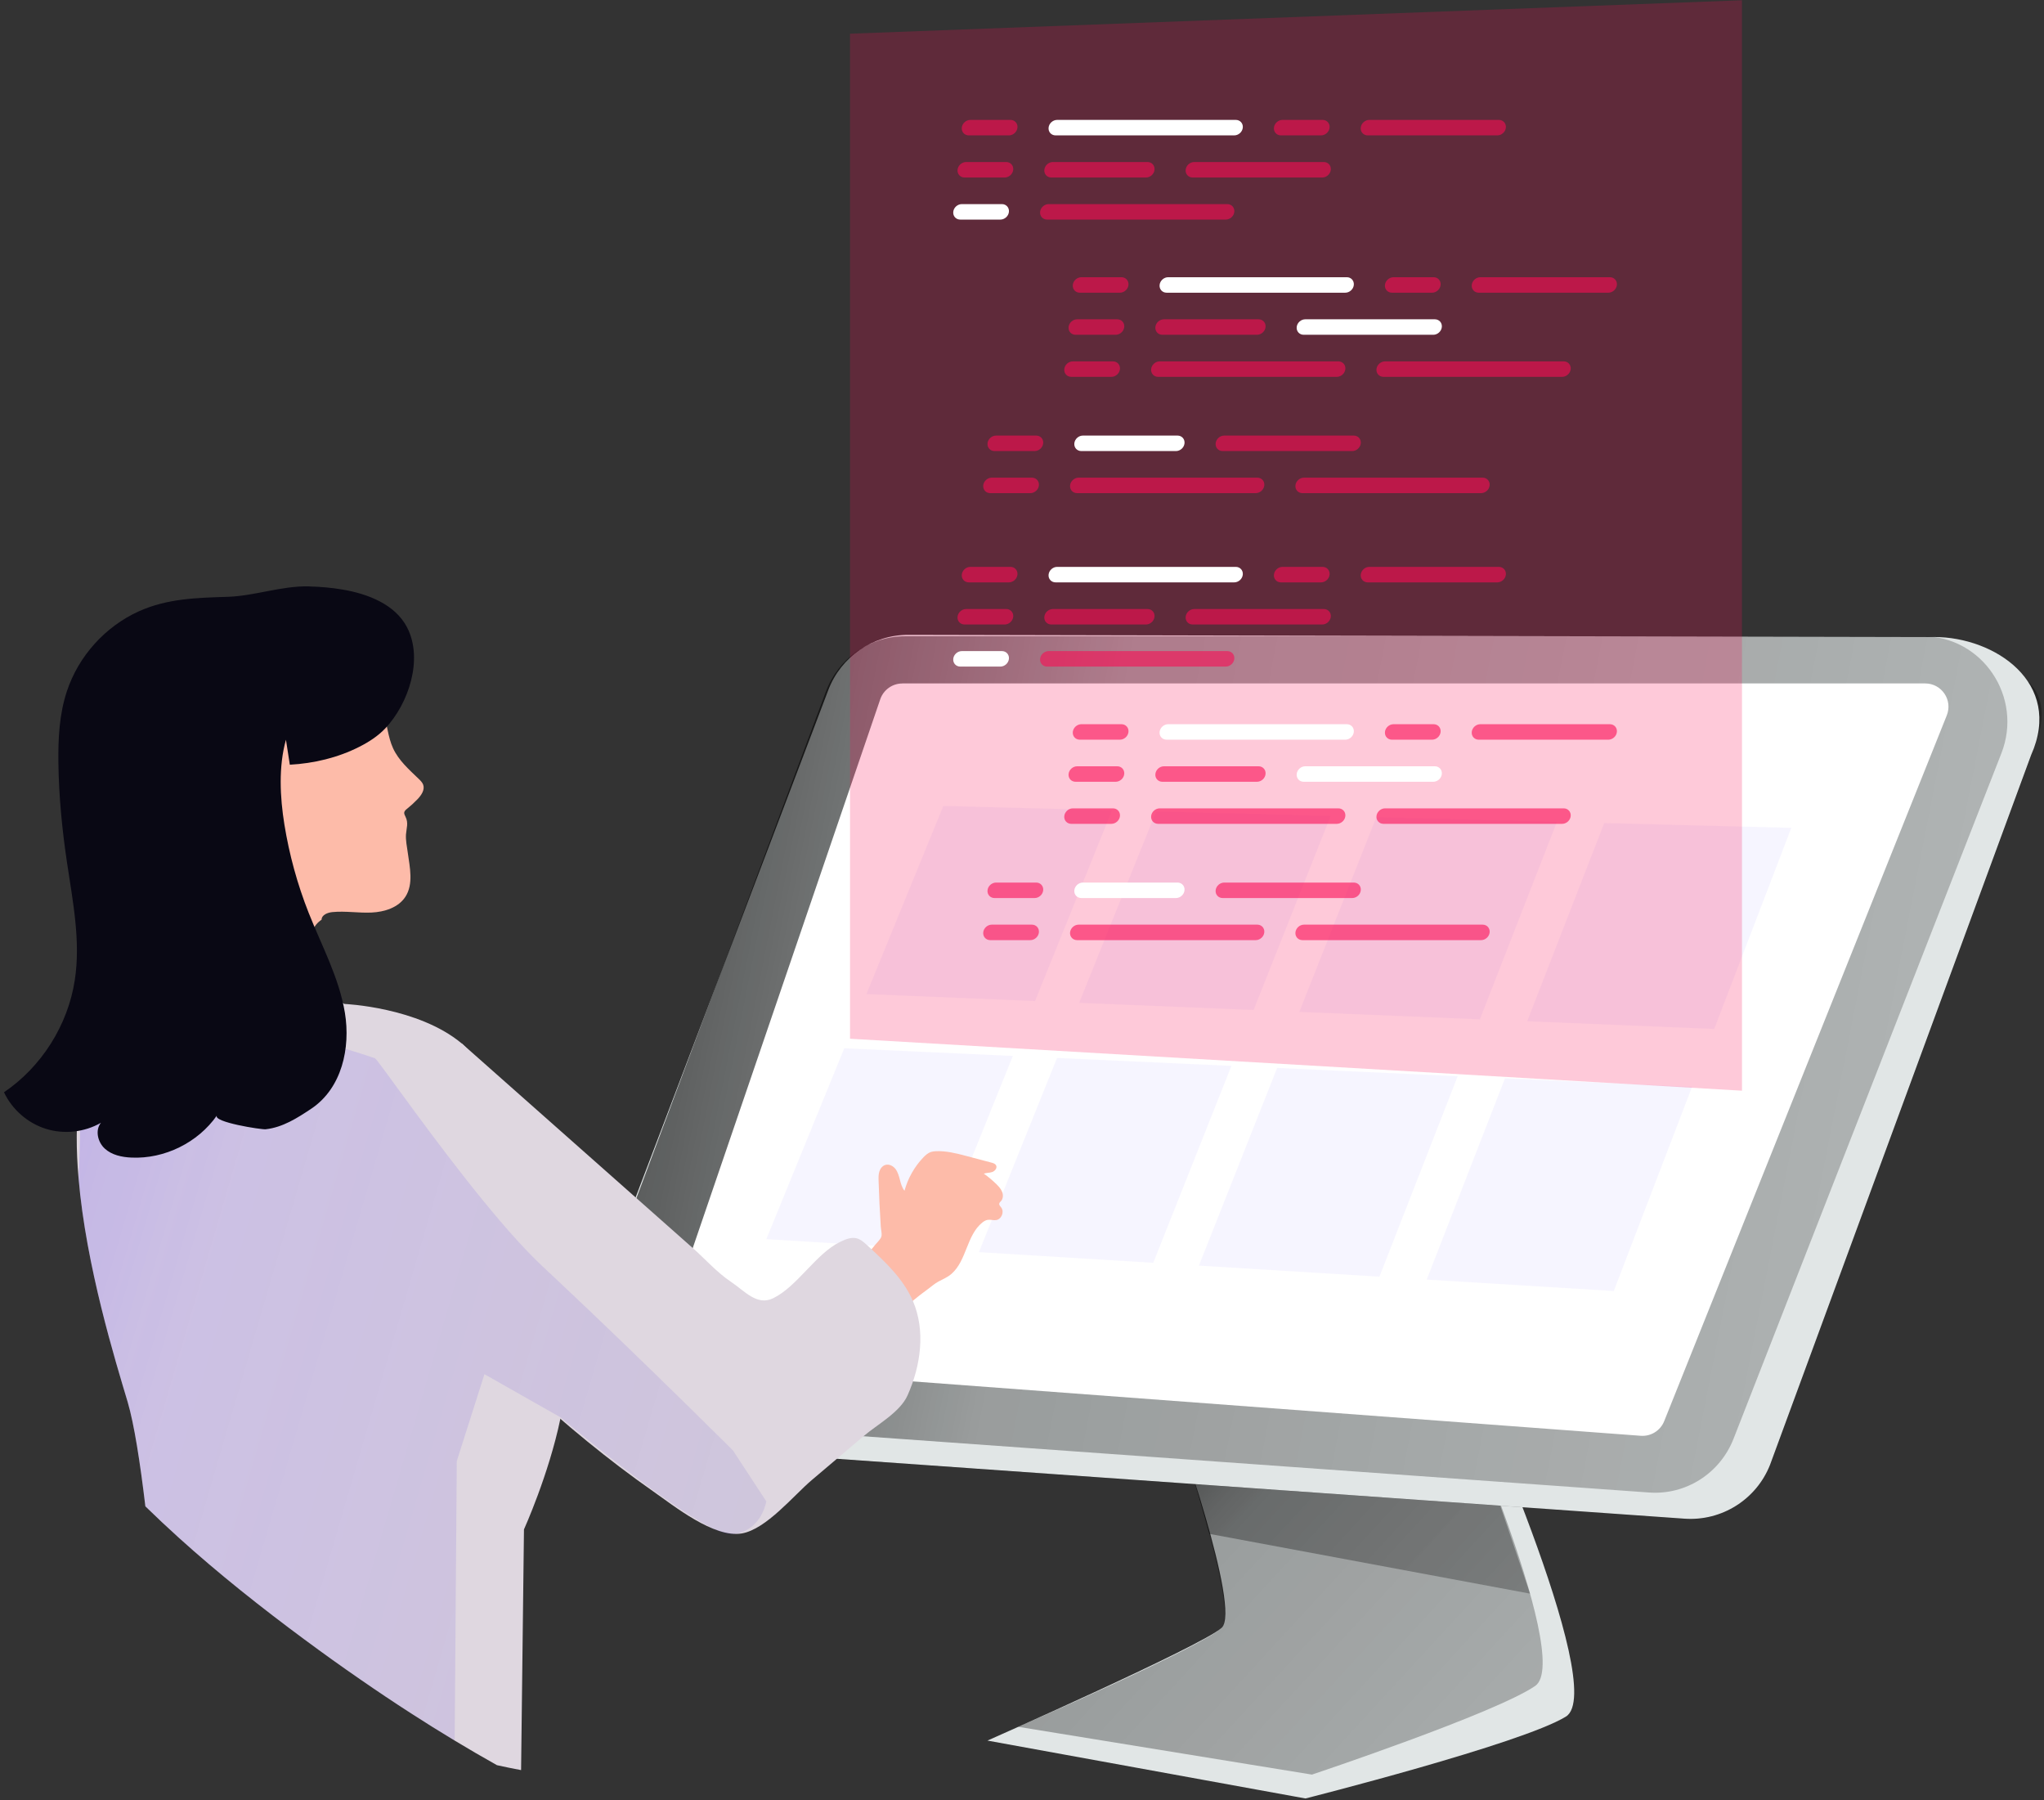 <svg width="586" height="516" viewBox="0 0 586 516" fill="none" xmlns="http://www.w3.org/2000/svg">
<rect x="0" y="0" width="586" height="516" fill="#333333" stroke="none"/>
<g clip-path="url(#clip0_2047_893)">
<path d="M419.598 391.35C419.598 391.35 461.628 484.2 448.923 492.015C436.218 499.83 374.268 515.475 374.268 515.475L283.098 498.885C283.098 498.885 344.343 471.825 350.208 466.605C356.073 461.385 336.528 406.665 336.528 406.665L419.598 391.35Z" fill="#E1E6E6"/>
<path d="M414.079 391.35C414.079 391.35 451.489 475.41 440.119 483.225C428.749 491.04 376.129 508.635 376.129 508.635L291.934 494.94C291.934 494.94 344.944 471.825 350.194 466.605C355.444 461.385 336.514 406.665 336.514 406.665L414.079 391.35Z" fill="url(#paint0_linear_2047_893)"/>
<path d="M346.7 439.634L438.65 456.764L427.73 424.574H342.5L346.7 439.634Z" fill="url(#paint1_linear_2047_893)"/>
<path d="M176.837 382.035L243.692 205.695C247.307 196.17 256.427 189.87 266.612 189.87H562.517C579.827 189.87 589.772 197.565 583.397 213.66L507.482 419.88C503.552 429.81 493.622 436.05 482.972 435.3L198.062 415.185C181.682 414.03 171.047 397.395 176.867 382.035H176.837Z" fill="url(#paint2_linear_2047_893)"/>
<path d="M165.799 386.459L237.469 197.774C241.084 188.249 250.204 181.949 260.389 181.949L554.554 182.579C571.864 182.579 591.559 195.689 582.319 216.389L507.454 419.864C503.524 429.794 493.594 436.034 482.944 435.284L198.034 415.169C181.654 414.014 159.979 401.819 165.799 386.459Z" fill="#E1E6E6"/>
<path d="M170.824 374.535L236.779 198.195C240.334 188.67 249.349 182.37 259.399 182.37H551.299C568.369 182.37 580.069 199.815 573.784 215.91L496.999 412.365C493.114 422.295 483.334 428.535 472.819 427.785L191.749 407.67C175.579 406.515 165.094 389.88 170.839 374.52L170.824 374.535Z" fill="url(#paint3_linear_2047_893)"/>
<path d="M258.71 195.885H551.93C556.655 195.885 559.895 200.655 558.125 205.05L477.11 407.34C476.03 410.04 473.315 411.735 470.405 411.525L196.055 391.035C191.69 390.705 188.81 386.355 190.235 382.215L252.365 200.415C253.295 197.715 255.83 195.9 258.68 195.9L258.71 195.885Z" fill="white"/>
<g opacity="0.13">
<path d="M296.751 286.925L248.391 284.925L270.441 231L318.816 232.25L296.751 286.925Z" fill="#4B27FF" fill-opacity="0.35"/>
<path d="M268.008 358.115L219.693 355.17L242.043 300.454L290.388 302.649L268.008 358.115Z" fill="#4B27FF" fill-opacity="0.35"/>
<path d="M359.402 289.493L309.377 287.438L331.457 232.568L381.497 233.86L359.402 289.493Z" fill="#4B27FF" fill-opacity="0.35"/>
<path d="M330.636 361.949L280.641 358.893L303.036 303.232L353.046 305.497L330.636 361.949Z" fill="#4B27FF" fill-opacity="0.35"/>
<path d="M424.276 292.161L372.496 290.036L394.576 234.208L446.371 235.542L424.276 292.161Z" fill="#4B27FF" fill-opacity="0.35"/>
<path d="M395.478 365.922L343.713 362.755L366.138 306.094L417.918 308.455L395.478 365.922Z" fill="#4B27FF" fill-opacity="0.35"/>
<path d="M491.464 294.927L437.824 292.718L459.919 235.904L513.559 237.279L491.464 294.927Z" fill="#4B27FF" fill-opacity="0.35"/>
<path d="M462.663 370.035L409.023 366.756L431.463 309.067L485.103 311.512L462.663 370.035Z" fill="#4B27FF" fill-opacity="0.35"/>
</g>
<path d="M104.839 186.391C106.414 189.616 107.089 193.231 108.154 196.651C109.444 200.791 110.209 205.081 111.139 209.311C111.514 211.066 111.934 212.821 112.684 214.456C114.289 217.966 117.304 220.606 120.079 223.276C120.574 223.756 121.084 224.266 121.324 224.911C121.849 226.381 120.799 227.911 119.719 229.051C118.774 230.041 117.769 230.956 116.704 231.811C116.359 232.081 115.984 232.396 115.894 232.831C115.819 233.281 116.074 233.701 116.269 234.121C117.154 235.921 116.524 237.346 116.389 239.191C116.284 240.856 116.674 242.701 116.899 244.336C117.499 248.626 118.579 253.366 116.239 257.011C114.214 260.146 110.209 261.391 106.489 261.556C102.769 261.721 99.019 261.061 95.314 261.421C93.919 261.556 92.209 262.216 92.194 263.611C89.884 265.111 88.549 268.081 88.579 270.841C88.624 276.256 88.954 281.671 89.554 287.056C76.519 289.036 63.184 288.976 50.164 286.876C51.844 280.786 55.099 275.206 56.494 269.041C60.934 249.346 45.394 229.426 49.084 209.566C50.929 199.621 57.739 190.861 66.619 186.001C75.484 181.126 86.224 180.046 96.079 182.341C98.494 182.896 103.759 184.186 104.854 186.406L104.839 186.391Z" fill="#FDBBA9"/>
<path d="M252.741 354.196C252.846 353.431 252.561 352.351 252.516 351.616C252.231 347.236 252.021 342.841 251.886 338.446C251.856 337.561 251.841 336.661 252.096 335.806C252.351 334.966 252.951 334.171 253.791 333.901C254.871 333.556 256.071 334.171 256.746 335.071C257.421 335.971 257.721 337.096 258.006 338.191C258.291 339.286 258.606 340.411 259.311 341.296C260.286 337.726 262.161 334.396 264.726 331.726C265.341 331.081 266.031 330.466 266.871 330.181C267.336 330.031 267.816 329.986 268.296 329.956C271.191 329.821 274.056 330.541 276.861 331.276C279.336 331.921 281.811 332.581 284.286 333.241C284.781 333.376 285.306 333.541 285.561 333.991C285.966 334.711 285.291 335.626 284.496 335.911C283.701 336.196 282.831 336.121 282.051 336.391C283.356 337.306 284.571 338.326 285.711 339.451C286.356 340.096 286.986 340.786 287.316 341.641C287.646 342.496 287.601 343.546 287.001 344.236C286.806 344.461 286.536 344.656 286.476 344.956C286.386 345.406 286.791 345.766 287.061 346.126C287.991 347.386 287.106 349.501 285.546 349.711C284.751 349.816 283.941 349.501 283.146 349.636C282.576 349.726 282.066 350.056 281.601 350.416C277.101 354.046 277.146 361.336 272.766 365.131C271.626 366.121 270.291 366.646 268.986 367.351C267.936 367.921 267.021 368.761 266.046 369.466C263.166 371.536 260.436 373.816 257.841 376.246C256.851 377.176 255.666 378.196 254.316 378.001C253.881 377.941 253.461 377.746 253.071 377.536C249.681 375.781 243.831 371.566 243.681 367.291C243.606 364.816 245.901 362.821 247.356 361.081C248.571 359.626 249.801 358.186 250.986 356.701C251.481 356.071 252.516 355.156 252.696 354.376C252.696 354.316 252.726 354.256 252.726 354.196H252.741Z" fill="#FDBBA9"/>
<path d="M160.732 406.261C160.702 406.396 160.687 406.501 160.657 406.636C157.342 422.626 150.217 438.361 150.217 438.361L149.392 507.346C147.082 506.911 144.772 506.446 142.477 505.936C138.397 503.656 134.362 501.301 130.357 498.886C126.142 496.351 121.972 493.741 117.832 491.071C112.942 487.921 108.097 484.681 103.312 481.366C97.912 477.646 92.587 473.836 87.322 469.936C74.917 460.756 62.737 451.111 51.262 440.746C48.007 437.806 44.812 434.806 41.677 431.746C40.162 419.026 38.437 408.046 36.592 401.806C33.112 390.136 24.667 362.956 22.522 337.681C22.162 333.661 21.982 329.671 21.997 325.801C22.012 322.651 22.162 319.561 22.492 316.621C22.672 314.881 22.912 313.201 23.227 311.551C23.257 311.326 23.302 311.101 23.332 310.891C25.912 297.646 32.527 287.656 45.847 285.046C45.847 285.046 46.477 285.001 47.572 284.941C48.397 284.896 49.477 284.836 50.782 284.776H50.812C54.907 284.551 61.087 284.251 67.522 284.071C75.532 283.816 83.962 283.726 89.257 284.131H89.272C91.747 284.311 93.532 284.611 94.252 285.046L98.722 287.746C98.722 287.746 119.857 288.631 132.352 299.056L132.922 299.581C141.622 307.816 148.957 337.306 154.687 360.076C154.912 360.991 155.152 361.906 155.377 362.821C155.587 363.586 155.767 364.366 155.977 365.116C157.807 372.361 159.472 378.601 160.927 382.816C163.087 389.086 162.457 397.696 160.717 406.261H160.732Z" fill="#DFD7E0"/>
<path d="M132.365 299.055C154.445 318.615 176.54 338.16 198.62 357.72C202.13 360.825 205.58 364.725 209.48 367.335C213.605 370.095 216.995 374.34 221.645 372.105C228.515 368.805 233.96 359.28 240.83 355.965C242.3 355.26 243.92 354.54 245.495 354.9C246.71 355.185 247.685 356.055 248.6 356.895C253.7 361.59 258.935 366.465 261.695 372.825C265.4 381.375 263.99 391.425 260.195 399.93C258.02 404.79 251.63 408.195 247.595 411.615C242.63 415.815 237.68 420.015 232.715 424.23C227.54 428.61 219.65 438.345 212.645 439.515C204.65 440.85 193.235 431.625 187.22 427.425C161.33 409.335 138.065 386.61 116.285 363.81C116.285 363.81 97.085 309.78 132.365 299.07V299.055Z" fill="#DFD7E0"/>
<path d="M219.695 430.321C219.695 430.321 218.57 437.941 211.22 439.591C211.16 439.606 211.1 439.621 211.01 439.636H210.995C210.71 439.711 210.425 439.756 210.125 439.786C208.94 439.951 207.095 439.381 204.755 438.271C204.71 438.256 204.65 438.226 204.59 438.196C201.965 436.921 198.74 435.001 195.29 432.706C195.275 432.691 195.245 432.676 195.215 432.661C181.355 423.466 163.325 408.466 160.985 406.486C160.88 406.396 160.79 406.336 160.76 406.291L160.73 406.261L160.685 406.231L159.17 405.361H159.14L138.89 393.871L130.955 418.771L130.355 498.886C126.14 496.351 121.97 493.741 117.83 491.071C112.94 487.921 108.095 484.681 103.31 481.366C97.91 477.646 92.585 473.836 87.32 469.936C74.915 460.756 62.735 451.111 51.26 440.746C48.005 437.806 44.81 434.806 41.675 431.746C40.16 419.026 38.435 408.046 36.59 401.806C33.11 390.136 24.665 362.956 22.52 337.681C23.045 326.596 23.165 318.616 22.49 316.621C22.01 315.181 22.34 313.441 23.225 311.551C27.65 302.041 45.845 288.481 45.845 288.481L47.57 284.941L49.73 280.546L57.05 265.636V265.606L58.19 263.311H67.55L67.52 281.881V284.071L68.69 288.466L69.98 293.311C69.98 293.311 92.51 298.096 107.51 303.331C107.825 303.436 110.72 307.456 115.1 313.441C124.535 326.356 140.87 348.466 153.335 360.826C154.025 361.516 154.715 362.176 155.39 362.821C156.635 363.991 157.88 365.161 159.155 366.346C184.28 389.926 210.125 415.711 210.125 415.711L219.695 430.321Z" fill="url(#paint4_linear_2047_893)" fill-opacity="0.4"/>
<path d="M88.745 168.091C91.909 168.166 95.059 168.451 98.18 168.976C105.5 170.206 113.27 173.221 116.69 179.791C121.43 188.881 117.14 201.691 110.48 208.741C108.38 210.961 105.77 212.656 103.04 214.036C96.874 217.171 89.99 218.806 83.09 219.181C82.715 216.796 82.355 214.411 81.98 212.026C79.82 219.721 80.269 228.466 81.529 236.296C82.924 244.951 85.264 253.471 88.49 261.631C92.24 271.111 97.234 280.261 98.885 290.311C100.52 300.301 98.059 311.896 89.195 317.806C85.234 320.446 81.049 323.131 76.159 323.671C74.945 323.806 60.874 321.601 62.194 319.711C56.749 327.496 47.179 332.221 37.684 331.786C34.94 331.666 32.059 331.066 30.035 329.206C28.009 327.346 27.215 323.941 28.939 321.811C24.215 324.526 18.334 325.171 13.13 323.536C7.925 321.901 3.47 318.001 1.145 313.066C11.93 305.746 19.459 293.821 21.439 280.936C23.18 269.671 20.84 258.241 19.174 246.976C17.794 237.646 16.88 228.241 16.744 218.806C16.64 211.816 16.985 204.721 19.189 198.091C22.505 188.071 30.169 179.566 39.8 175.216C47.974 171.526 56.45 171.346 65.225 171.061C73.07 170.821 80.6 167.881 88.73 168.061L88.745 168.091Z" fill="#090814"/>
<path opacity="0.37" d="M499.415 312.614L243.695 297.719V9.659L499.415 0.074V312.614Z" fill="#FA0C54" fill-opacity="0.6"/>
<path d="M289.237 38.805H277.747C276.517 38.805 275.617 37.815 275.737 36.585C275.857 35.355 276.967 34.365 278.197 34.365H289.687C290.917 34.365 291.817 35.355 291.697 36.585C291.577 37.815 290.467 38.805 289.237 38.805Z" fill="#FA0C54" fill-opacity="0.6"/>
<path d="M353.842 38.805H302.632C301.402 38.805 300.502 37.815 300.622 36.585C300.742 35.355 301.852 34.365 303.082 34.365H354.292C355.522 34.365 356.422 35.355 356.302 36.585C356.182 37.815 355.072 38.805 353.842 38.805Z" fill="white"/>
<path d="M286.792 62.94H275.302C274.072 62.94 273.172 61.95 273.292 60.72C273.412 59.49 274.522 58.5 275.752 58.5H287.242C288.472 58.5 289.372 59.49 289.252 60.72C289.132 61.95 288.022 62.94 286.792 62.94Z" fill="white"/>
<path d="M351.41 62.94H300.2C298.97 62.94 298.07 61.95 298.19 60.72C298.31 59.49 299.42 58.5 300.65 58.5H351.86C353.09 58.5 353.99 59.49 353.87 60.72C353.75 61.95 352.64 62.94 351.41 62.94Z" fill="#FA0C54" fill-opacity="0.6"/>
<path d="M288.022 50.88H276.532C275.302 50.88 274.402 49.889 274.522 48.66C274.642 47.429 275.752 46.44 276.982 46.44H288.472C289.702 46.44 290.602 47.429 290.482 48.66C290.362 49.889 289.252 50.88 288.022 50.88Z" fill="#FA0C54" fill-opacity="0.6"/>
<path d="M378.728 38.805H367.238C366.008 38.805 365.108 37.815 365.228 36.585C365.348 35.355 366.458 34.365 367.688 34.365H379.178C380.408 34.365 381.308 35.355 381.188 36.585C381.068 37.815 379.958 38.805 378.728 38.805Z" fill="#FA0C54" fill-opacity="0.6"/>
<path d="M328.535 50.88H301.415C300.185 50.88 299.285 49.889 299.405 48.66C299.525 47.429 300.635 46.44 301.865 46.44H328.985C330.215 46.44 331.115 47.429 330.995 48.66C330.875 49.889 329.765 50.88 328.535 50.88Z" fill="#FA0C54" fill-opacity="0.6"/>
<path d="M379.071 50.88H341.931C340.701 50.88 339.801 49.889 339.921 48.66C340.041 47.429 341.151 46.44 342.381 46.44H379.521C380.751 46.44 381.651 47.429 381.531 48.66C381.411 49.889 380.301 50.88 379.071 50.88Z" fill="#FA0C54" fill-opacity="0.6"/>
<path d="M429.262 38.805H392.122C390.892 38.805 389.992 37.815 390.112 36.585C390.232 35.355 391.342 34.365 392.572 34.365H429.712C430.942 34.365 431.842 35.355 431.722 36.585C431.602 37.815 430.492 38.805 429.262 38.805Z" fill="#FA0C54" fill-opacity="0.6"/>
<path d="M321.065 83.895H309.575C308.345 83.895 307.445 82.905 307.565 81.675C307.685 80.445 308.795 79.455 310.025 79.455H321.515C322.745 79.455 323.645 80.445 323.525 81.675C323.405 82.905 322.295 83.895 321.065 83.895Z" fill="#FA0C54" fill-opacity="0.6"/>
<path d="M385.67 83.895H334.46C333.23 83.895 332.33 82.905 332.45 81.675C332.57 80.445 333.68 79.455 334.91 79.455H386.12C387.35 79.455 388.25 80.445 388.13 81.675C388.01 82.905 386.9 83.895 385.67 83.895Z" fill="white"/>
<path d="M318.622 108.014H307.132C305.902 108.014 305.002 107.024 305.122 105.794C305.242 104.564 306.352 103.574 307.582 103.574H319.072C320.302 103.574 321.202 104.564 321.082 105.794C320.962 107.024 319.852 108.014 318.622 108.014Z" fill="#FA0C54" fill-opacity="0.6"/>
<path d="M383.242 108.014H332.032C330.802 108.014 329.902 107.024 330.022 105.794C330.142 104.564 331.252 103.574 332.482 103.574H383.692C384.922 103.574 385.822 104.564 385.702 105.794C385.582 107.024 384.472 108.014 383.242 108.014Z" fill="#FA0C54" fill-opacity="0.6"/>
<path d="M447.848 108.014H396.638C395.408 108.014 394.508 107.024 394.628 105.794C394.748 104.564 395.858 103.574 397.088 103.574H448.298C449.528 103.574 450.428 104.564 450.308 105.794C450.188 107.024 449.078 108.014 447.848 108.014Z" fill="#FA0C54" fill-opacity="0.6"/>
<path d="M319.853 95.955H308.363C307.133 95.955 306.233 94.965 306.353 93.735C306.473 92.505 307.583 91.515 308.813 91.515H320.303C321.533 91.515 322.433 92.505 322.313 93.735C322.193 94.965 321.083 95.955 319.853 95.955Z" fill="#FA0C54" fill-opacity="0.6"/>
<path d="M410.556 83.895H399.066C397.836 83.895 396.936 82.905 397.056 81.675C397.176 80.445 398.286 79.455 399.516 79.455H411.006C412.236 79.455 413.136 80.445 413.016 81.675C412.896 82.905 411.786 83.895 410.556 83.895Z" fill="#FA0C54" fill-opacity="0.6"/>
<path d="M360.367 95.955H333.247C332.017 95.955 331.117 94.965 331.237 93.735C331.357 92.505 332.467 91.515 333.697 91.515H360.817C362.047 91.515 362.947 92.505 362.827 93.735C362.707 94.965 361.597 95.955 360.367 95.955Z" fill="#FA0C54" fill-opacity="0.6"/>
<path d="M410.903 95.955H373.763C372.533 95.955 371.633 94.965 371.753 93.735C371.873 92.505 372.983 91.515 374.213 91.515H411.353C412.583 91.515 413.483 92.505 413.363 93.735C413.243 94.965 412.133 95.955 410.903 95.955Z" fill="white"/>
<path d="M295.386 141.344H283.896C282.666 141.344 281.766 140.354 281.886 139.124C282.006 137.894 283.116 136.904 284.346 136.904H295.836C297.066 136.904 297.966 137.894 297.846 139.124C297.726 140.354 296.616 141.344 295.386 141.344Z" fill="#FA0C54" fill-opacity="0.6"/>
<path d="M360.006 141.344H308.796C307.566 141.344 306.666 140.354 306.786 139.124C306.906 137.894 308.016 136.904 309.246 136.904H360.456C361.686 136.904 362.586 137.894 362.466 139.124C362.346 140.354 361.236 141.344 360.006 141.344Z" fill="#FA0C54" fill-opacity="0.6"/>
<path d="M424.612 141.344H373.402C372.172 141.344 371.272 140.354 371.392 139.124C371.512 137.894 372.622 136.904 373.852 136.904H425.062C426.292 136.904 427.192 137.894 427.072 139.124C426.952 140.354 425.842 141.344 424.612 141.344Z" fill="#FA0C54" fill-opacity="0.6"/>
<path d="M296.616 129.284H285.126C283.896 129.284 282.996 128.294 283.116 127.064C283.236 125.834 284.346 124.844 285.576 124.844H297.066C298.296 124.844 299.196 125.834 299.076 127.064C298.956 128.294 297.846 129.284 296.616 129.284Z" fill="#FA0C54" fill-opacity="0.6"/>
<path d="M337.133 129.284H310.013C308.783 129.284 307.883 128.294 308.003 127.064C308.123 125.834 309.233 124.844 310.463 124.844H337.583C338.813 124.844 339.713 125.834 339.593 127.064C339.473 128.294 338.363 129.284 337.133 129.284Z" fill="white"/>
<path d="M387.667 129.284H350.527C349.297 129.284 348.397 128.294 348.517 127.064C348.637 125.834 349.747 124.844 350.977 124.844H388.117C389.347 124.844 390.247 125.834 390.127 127.064C390.007 128.294 388.897 129.284 387.667 129.284Z" fill="#FA0C54" fill-opacity="0.6"/>
<path d="M461.09 83.895H423.95C422.72 83.895 421.82 82.905 421.94 81.675C422.06 80.445 423.17 79.455 424.4 79.455H461.54C462.77 79.455 463.67 80.445 463.55 81.675C463.43 82.905 462.32 83.895 461.09 83.895Z" fill="#FA0C54" fill-opacity="0.6"/>
<path d="M289.237 166.919H277.747C276.517 166.919 275.617 165.929 275.737 164.699C275.857 163.469 276.967 162.479 278.197 162.479H289.687C290.917 162.479 291.817 163.469 291.697 164.699C291.577 165.929 290.467 166.919 289.237 166.919Z" fill="#FA0C54" fill-opacity="0.6"/>
<path d="M353.842 166.919H302.632C301.402 166.919 300.502 165.929 300.622 164.699C300.742 163.469 301.852 162.479 303.082 162.479H354.292C355.522 162.479 356.422 163.469 356.302 164.699C356.182 165.929 355.072 166.919 353.842 166.919Z" fill="white"/>
<path d="M286.792 191.055H275.302C274.072 191.055 273.172 190.065 273.292 188.835C273.412 187.605 274.522 186.615 275.752 186.615H287.242C288.472 186.615 289.372 187.605 289.252 188.835C289.132 190.065 288.022 191.055 286.792 191.055Z" fill="white"/>
<path d="M351.41 191.055H300.2C298.97 191.055 298.07 190.065 298.19 188.835C298.31 187.605 299.42 186.615 300.65 186.615H351.86C353.09 186.615 353.99 187.605 353.87 188.835C353.75 190.065 352.64 191.055 351.41 191.055Z" fill="#FA0C54" fill-opacity="0.6"/>
<path d="M288.022 178.995H276.532C275.302 178.995 274.402 178.005 274.522 176.775C274.642 175.545 275.752 174.555 276.982 174.555H288.472C289.702 174.555 290.602 175.545 290.482 176.775C290.362 178.005 289.252 178.995 288.022 178.995Z" fill="#FA0C54" fill-opacity="0.6"/>
<path d="M378.728 166.919H367.238C366.008 166.919 365.108 165.929 365.228 164.699C365.348 163.469 366.458 162.479 367.688 162.479H379.178C380.408 162.479 381.308 163.469 381.188 164.699C381.068 165.929 379.958 166.919 378.728 166.919Z" fill="#FA0C54" fill-opacity="0.6"/>
<path d="M328.535 178.995H301.415C300.185 178.995 299.285 178.005 299.405 176.775C299.525 175.545 300.635 174.555 301.865 174.555H328.985C330.215 174.555 331.115 175.545 330.995 176.775C330.875 178.005 329.765 178.995 328.535 178.995Z" fill="#FA0C54" fill-opacity="0.6"/>
<path d="M379.071 178.995H341.931C340.701 178.995 339.801 178.005 339.921 176.775C340.041 175.545 341.151 174.555 342.381 174.555H379.521C380.751 174.555 381.651 175.545 381.531 176.775C381.411 178.005 380.301 178.995 379.071 178.995Z" fill="#FA0C54" fill-opacity="0.6"/>
<path d="M429.262 166.919H392.122C390.892 166.919 389.992 165.929 390.112 164.699C390.232 163.469 391.342 162.479 392.572 162.479H429.712C430.942 162.479 431.842 163.469 431.722 164.699C431.602 165.929 430.492 166.919 429.262 166.919Z" fill="#FA0C54" fill-opacity="0.6"/>
<path d="M321.065 212.01H309.575C308.345 212.01 307.445 211.02 307.565 209.79C307.685 208.56 308.795 207.57 310.025 207.57H321.515C322.745 207.57 323.645 208.56 323.525 209.79C323.405 211.02 322.295 212.01 321.065 212.01Z" fill="#FA0C54" fill-opacity="0.6"/>
<path d="M385.67 212.01H334.46C333.23 212.01 332.33 211.02 332.45 209.79C332.57 208.56 333.68 207.57 334.91 207.57H386.12C387.35 207.57 388.25 208.56 388.13 209.79C388.01 211.02 386.9 212.01 385.67 212.01Z" fill="white"/>
<path d="M318.622 236.129H307.132C305.902 236.129 305.002 235.139 305.122 233.909C305.242 232.679 306.352 231.689 307.582 231.689H319.072C320.302 231.689 321.202 232.679 321.082 233.909C320.962 235.139 319.852 236.129 318.622 236.129Z" fill="#FA0C54" fill-opacity="0.6"/>
<path d="M383.242 236.129H332.032C330.802 236.129 329.902 235.139 330.022 233.909C330.142 232.679 331.252 231.689 332.482 231.689H383.692C384.922 231.689 385.822 232.679 385.702 233.909C385.582 235.139 384.472 236.129 383.242 236.129Z" fill="#FA0C54" fill-opacity="0.6"/>
<path d="M447.848 236.129H396.638C395.408 236.129 394.508 235.139 394.628 233.909C394.748 232.679 395.858 231.689 397.088 231.689H448.298C449.528 231.689 450.428 232.679 450.308 233.909C450.188 235.139 449.078 236.129 447.848 236.129Z" fill="#FA0C54" fill-opacity="0.6"/>
<path d="M319.853 224.07H308.363C307.133 224.07 306.233 223.08 306.353 221.85C306.473 220.62 307.583 219.63 308.813 219.63H320.303C321.533 219.63 322.433 220.62 322.313 221.85C322.193 223.08 321.083 224.07 319.853 224.07Z" fill="#FA0C54" fill-opacity="0.6"/>
<path d="M410.556 212.01H399.066C397.836 212.01 396.936 211.02 397.056 209.79C397.176 208.56 398.286 207.57 399.516 207.57H411.006C412.236 207.57 413.136 208.56 413.016 209.79C412.896 211.02 411.786 212.01 410.556 212.01Z" fill="#FA0C54" fill-opacity="0.6"/>
<path d="M360.367 224.07H333.247C332.017 224.07 331.117 223.08 331.237 221.85C331.357 220.62 332.467 219.63 333.697 219.63H360.817C362.047 219.63 362.947 220.62 362.827 221.85C362.707 223.08 361.597 224.07 360.367 224.07Z" fill="#FA0C54" fill-opacity="0.6"/>
<path d="M410.903 224.07H373.763C372.533 224.07 371.633 223.08 371.753 221.85C371.873 220.62 372.983 219.63 374.213 219.63H411.353C412.583 219.63 413.483 220.62 413.363 221.85C413.243 223.08 412.133 224.07 410.903 224.07Z" fill="white"/>
<path d="M295.386 269.46H283.896C282.666 269.46 281.766 268.47 281.886 267.24C282.006 266.01 283.116 265.02 284.346 265.02H295.836C297.066 265.02 297.966 266.01 297.846 267.24C297.726 268.47 296.616 269.46 295.386 269.46Z" fill="#FA0C54" fill-opacity="0.6"/>
<path d="M360.006 269.46H308.796C307.566 269.46 306.666 268.47 306.786 267.24C306.906 266.01 308.016 265.02 309.246 265.02H360.456C361.686 265.02 362.586 266.01 362.466 267.24C362.346 268.47 361.236 269.46 360.006 269.46Z" fill="#FA0C54" fill-opacity="0.6"/>
<path d="M424.612 269.46H373.402C372.172 269.46 371.272 268.47 371.392 267.24C371.512 266.01 372.622 265.02 373.852 265.02H425.062C426.292 265.02 427.192 266.01 427.072 267.24C426.952 268.47 425.842 269.46 424.612 269.46Z" fill="#FA0C54" fill-opacity="0.6"/>
<path d="M296.616 257.399H285.126C283.896 257.399 282.996 256.409 283.116 255.179C283.236 253.949 284.346 252.959 285.576 252.959H297.066C298.296 252.959 299.196 253.949 299.076 255.179C298.956 256.409 297.846 257.399 296.616 257.399Z" fill="#FA0C54" fill-opacity="0.6"/>
<path d="M337.133 257.399H310.013C308.783 257.399 307.883 256.409 308.003 255.179C308.123 253.949 309.233 252.959 310.463 252.959H337.583C338.813 252.959 339.713 253.949 339.593 255.179C339.473 256.409 338.363 257.399 337.133 257.399Z" fill="white"/>
<path d="M387.667 257.399H350.527C349.297 257.399 348.397 256.409 348.517 255.179C348.637 253.949 349.747 252.959 350.977 252.959H388.117C389.347 252.959 390.247 253.949 390.127 255.179C390.007 256.409 388.897 257.399 387.667 257.399Z" fill="#FA0C54" fill-opacity="0.6"/>
<path d="M461.09 212.01H423.95C422.72 212.01 421.82 211.02 421.94 209.79C422.06 208.56 423.17 207.57 424.4 207.57H461.54C462.77 207.57 463.67 208.56 463.55 209.79C463.43 211.02 462.32 212.01 461.09 212.01Z" fill="#FA0C54" fill-opacity="0.6"/>
</g>
<defs>
<linearGradient id="paint0_linear_2047_893" x1="156.709" y1="262.575" x2="742.159" y2="801.105" gradientUnits="userSpaceOnUse">
<stop/>
<stop offset="0.2" stop-opacity="0.69"/>
<stop offset="0.32" stop-opacity="0.32"/>
<stop offset="1" stop-opacity="0"/>
</linearGradient>
<linearGradient id="paint1_linear_2047_893" x1="237.05" y1="293.969" x2="659.885" y2="682.919" gradientUnits="userSpaceOnUse">
<stop/>
<stop offset="0.2" stop-opacity="0.69"/>
<stop offset="0.32" stop-opacity="0.32"/>
<stop offset="1" stop-opacity="0"/>
</linearGradient>
<linearGradient id="paint2_linear_2047_893" x1="180.377" y1="184.605" x2="1124.52" y2="734.385" gradientUnits="userSpaceOnUse">
<stop/>
<stop offset="0.2" stop-opacity="0.69"/>
<stop offset="0.32" stop-opacity="0.32"/>
<stop offset="1" stop-opacity="0"/>
</linearGradient>
<linearGradient id="paint3_linear_2047_893" x1="-78.431" y1="206.67" x2="1117.88" y2="441.24" gradientUnits="userSpaceOnUse">
<stop/>
<stop offset="0.2" stop-opacity="0.69"/>
<stop offset="0.32" stop-opacity="0.32"/>
<stop offset="1" stop-opacity="0"/>
</linearGradient>
<linearGradient id="paint4_linear_2047_893" x1="-229.135" y1="285.181" x2="657.17" y2="544.291" gradientUnits="userSpaceOnUse">
<stop stop-color="#4B27FF"/>
<stop offset="0.2" stop-color="#4B27FF" stop-opacity="0.69"/>
<stop offset="0.32" stop-color="#4B27FF" stop-opacity="0.32"/>
<stop offset="1" stop-opacity="0"/>
</linearGradient>
<clipPath id="clip0_2047_893">
<rect width="585" height="516" fill="white" transform="translate(0.5)"/>
</clipPath>
</defs>
</svg>
